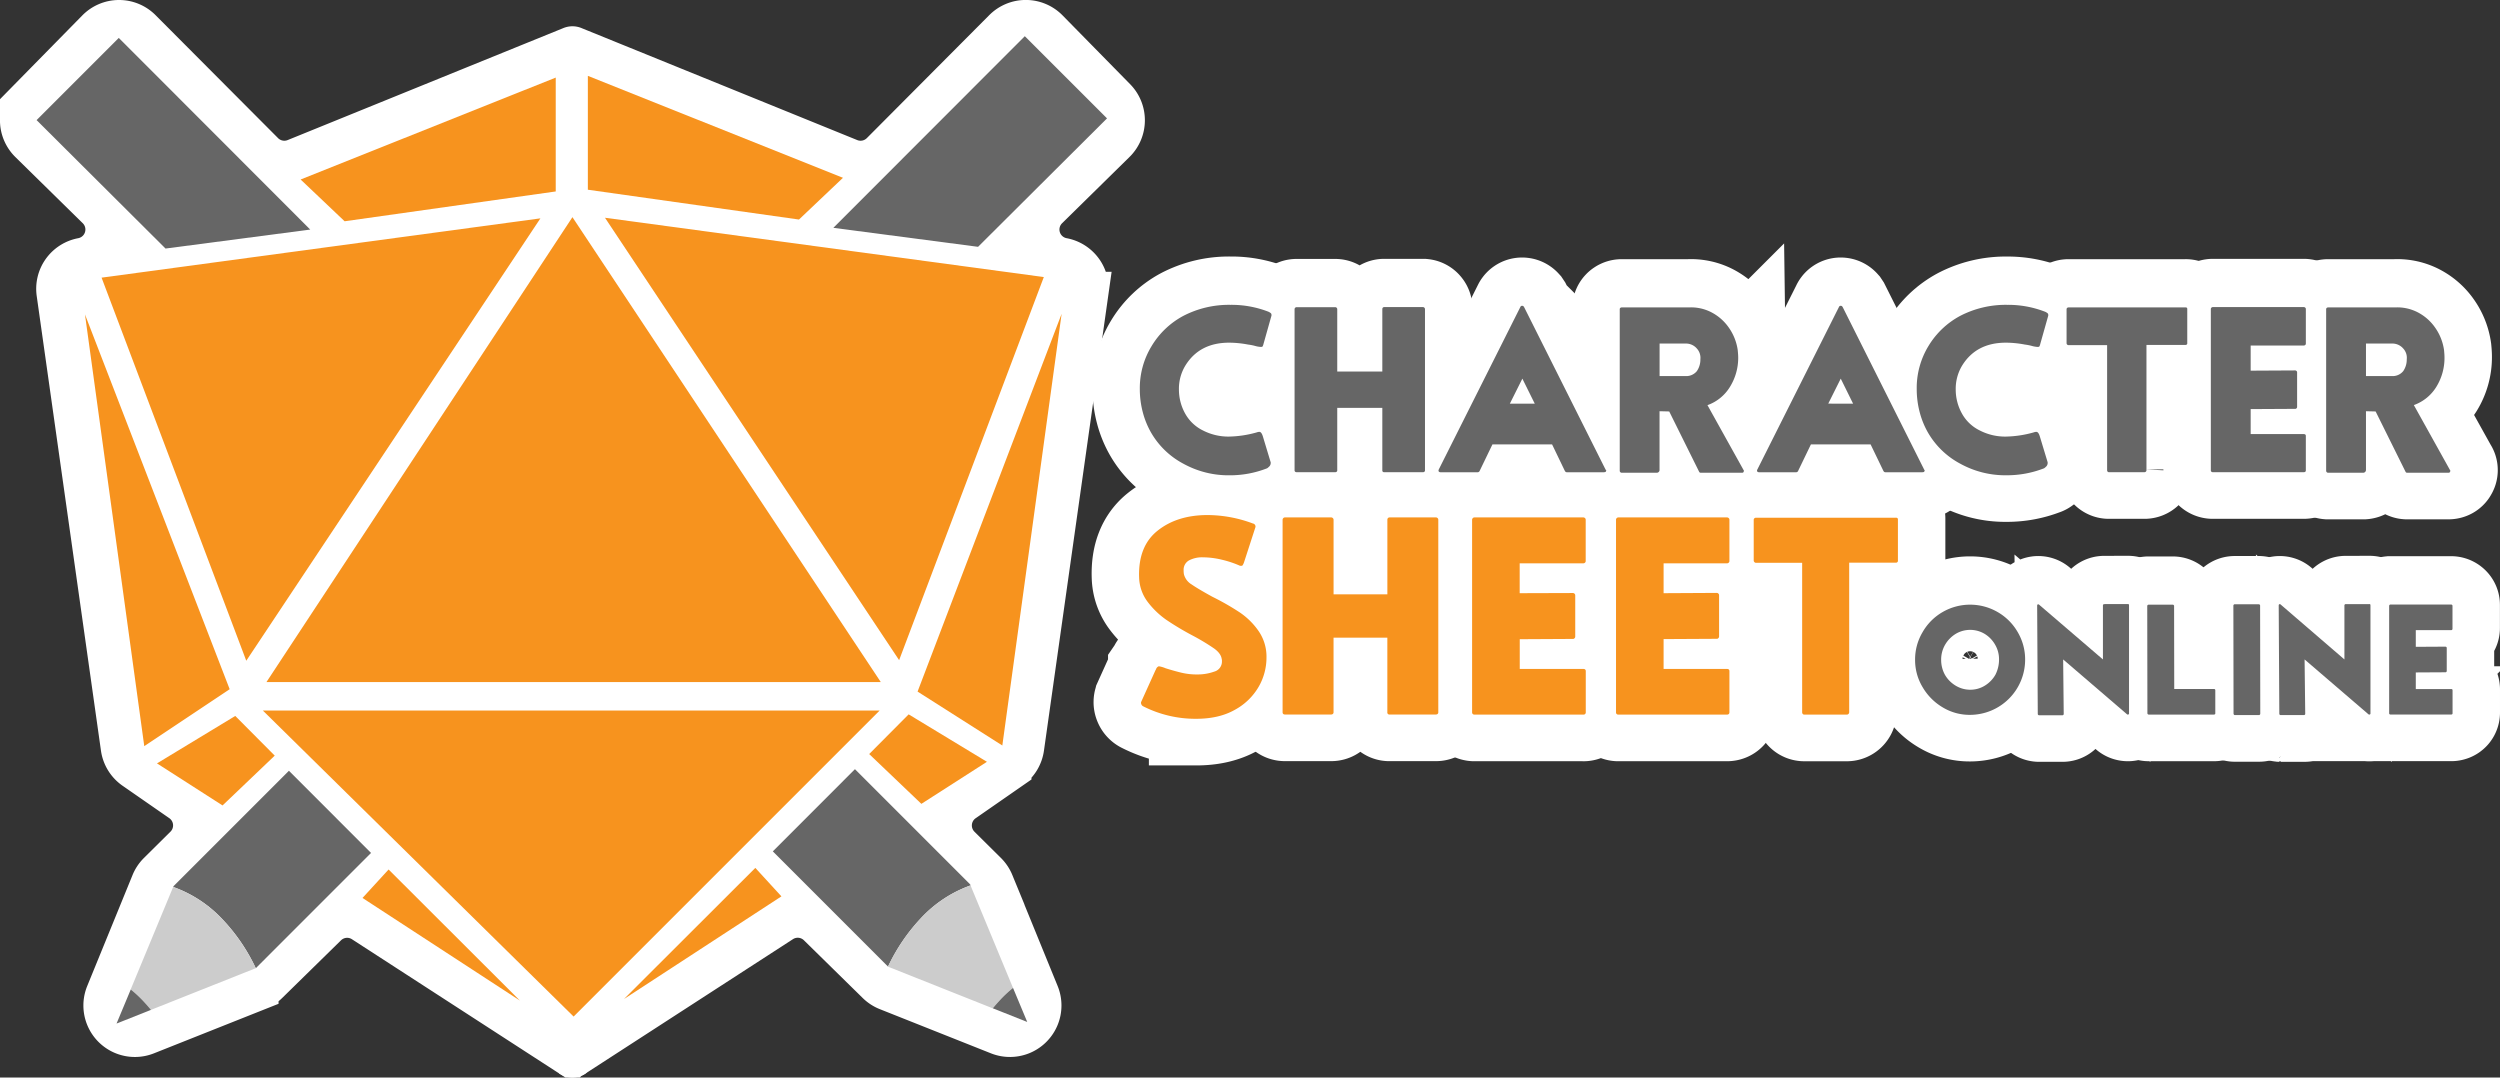 <svg xmlns="http://www.w3.org/2000/svg" viewBox="0 0 1053.92 454.26"><rect x="0" y="0" width="1053.92" height="454.26" fill="#333333" stroke="none"/><defs><style>.cls-1,.cls-5{fill:#666;}.cls-1,.cls-2,.cls-3{stroke:#fff;stroke-miterlimit:10;}.cls-1,.cls-2{stroke-width:40px;}.cls-2,.cls-4{fill:#f7931e;}.cls-3{fill:#fff;stroke-width:18px;}.cls-6{fill:#ccc;}</style></defs><title>Logo_CSO_text_outline_1</title><g id="Calque_2" data-name="Calque 2"><g id="Calque_1-2" data-name="Calque 1"><g id="Calque_1-2-2" data-name="Calque 1-2"><path class="cls-1" d="M497,163.85a20.73,20.73,0,0,0,2.58,10.07,17.19,17.19,0,0,0,7.55,7.21A23.4,23.4,0,0,0,518,183.71,45.84,45.84,0,0,0,529.57,182l.64-.2a3.22,3.22,0,0,1,.75-.1c.6,0,1.09.67,1.49,2l3.18,10.54a1.21,1.21,0,0,1,.1.59,2.08,2.08,0,0,1-.75,1.59c-.49.47-.81.7-.94.7A42.79,42.79,0,0,1,518.42,200a39.37,39.37,0,0,1-19.48-4.87,34.22,34.22,0,0,1-13.52-12.92,35,35,0,0,1-3.63-8.85,38.27,38.27,0,0,1-1.24-9.64,34,34,0,0,1,4.87-18.09,34.64,34.64,0,0,1,13.41-12.82,41.66,41.66,0,0,1,19.88-4.67,43,43,0,0,1,15.63,2.75,4.59,4.59,0,0,1,1.49.85,1.42,1.42,0,0,1,.1,1.24l-3.28,11.63a4.4,4.4,0,0,1-.35,1c-.1.17-.35.25-.74.25a10.21,10.21,0,0,1-2.39-.4,20.15,20.15,0,0,0-3-.59,43.75,43.75,0,0,0-8-.8q-12.43,0-18.39,9.54A18.77,18.77,0,0,0,497,163.85Z"/><path class="cls-1" d="M600.53,129.46a.77.77,0,0,1,.2.6v67.86a.71.71,0,0,1-.24.6.85.85,0,0,1-.55.2h-16.4a.72.72,0,0,1-.8-.61.61.61,0,0,1,0-.19V171.6h-19v26.32a.69.69,0,0,1-.25.6.85.85,0,0,1-.55.2h-16.4a.84.84,0,0,1-.54-.2.72.72,0,0,1-.25-.6V130.06a.87.87,0,0,1,.25-.65.8.8,0,0,1,.54-.25h16.4a.81.81,0,0,1,.55.25.87.87,0,0,1,.25.65V156.3h19V129.92a1,1,0,0,1,.2-.55.77.77,0,0,1,.6-.25h16.4A.82.82,0,0,1,600.53,129.46Z"/><path class="cls-1" d="M677.17,198l-.15.3c-.1.2-.18.3-.25.3a2.49,2.49,0,0,1-.6.1h-15.7a.83.83,0,0,1-.6-.3l-.2-.3L654.31,187H629.16l-5.37,11.13c0,.07-.06.17-.2.3a.8.8,0,0,1-.59.3H607.29a.91.91,0,0,1-.74-.3c-.17-.2-.15-.5,0-.89l34.39-68.49a.78.78,0,0,1,.79-.49.9.9,0,0,1,.6.29l.2.3,34.29,68.39Zm-35.39-38.76-5.27,10.54H647Z"/><path class="cls-1" d="M735,198.64q-.09.3-.69.3H717a.72.72,0,0,1-.69-.4L703.71,173.1l-4.08-.1v24.75a.92.92,0,0,1-.1.49.83.83,0,0,1-.2.3,1.15,1.15,0,0,1-.79.4H683.63a.83.83,0,0,1-.55-.25.81.81,0,0,1-.25-.55V130.06a.72.72,0,0,1,.25-.6.87.87,0,0,1,.55-.2H712a18.7,18.7,0,0,1,9.54,2.09,20.35,20.35,0,0,1,7.3,6.46,21.73,21.73,0,0,1,3.73,9.44c.13,1.33.2,2.32.2,3a23.2,23.2,0,0,1-3.38,12.38,18.25,18.25,0,0,1-9.54,7.8L735,197.77a.59.59,0,0,1,0,.83A.08.08,0,0,1,735,198.64Zm-18.18-47.31v-.2a5.77,5.77,0,0,0-1.49-4.57,6,6,0,0,0-4.58-2.09H699.63v13.72h11.13a5.76,5.76,0,0,0,4.58-2.09,8.57,8.57,0,0,0,1.49-4.77Z"/><path class="cls-1" d="M811.42,198l-.15.3c-.1.2-.18.3-.25.3a2.47,2.47,0,0,1-.59.1H794.75a.81.81,0,0,1-.59-.3l-.2-.3L788.59,187H763.42l-5.37,11.13c0,.07-.06.17-.19.3a.82.82,0,0,1-.6.3h-15.7a.93.93,0,0,1-.75-.3c-.17-.2-.15-.5.05-.89l34.39-68.49a.78.78,0,0,1,.8-.49.88.88,0,0,1,.59.29l.2.3,34.29,68.39ZM776,159.28l-5.27,10.54H781.2Z"/><path class="cls-1" d="M824.47,163.85a20.73,20.73,0,0,0,2.58,10.07,17.16,17.16,0,0,0,7.56,7.21,23.33,23.33,0,0,0,10.93,2.58A45.84,45.84,0,0,0,857.07,182l.65-.2a3.07,3.07,0,0,1,.74-.1c.6,0,1.1.67,1.49,2l3.19,10.54a1.49,1.49,0,0,1,.09.59,2.09,2.09,0,0,1-.74,1.59c-.5.47-.81.7-.94.7A42.94,42.94,0,0,1,845.94,200a39.3,39.3,0,0,1-19.52-4.86,34.28,34.28,0,0,1-13.52-12.92,35,35,0,0,1-3.63-8.85,38.27,38.27,0,0,1-1.24-9.64,34,34,0,0,1,4.87-18.09,34.73,34.73,0,0,1,13.42-12.82,41.66,41.66,0,0,1,19.88-4.67A42.83,42.83,0,0,1,861.8,131a4.25,4.25,0,0,1,1.49.85,1.39,1.39,0,0,1,.1,1.24l-3.28,11.63a4.37,4.37,0,0,1-.34,1c-.1.17-.35.25-.75.25a10.76,10.76,0,0,1-2.39-.4,20.15,20.15,0,0,0-3-.59,42.89,42.89,0,0,0-8-.8q-12.42,0-18.39,9.54A18.91,18.91,0,0,0,824.47,163.85Z"/><path class="cls-1" d="M921.93,129.41a.93.93,0,0,1,.15.65v14.21a.7.7,0,0,1-.6.8.67.67,0,0,1-.2,0h-16.4v52.85a.84.84,0,0,1-.79.8h-15a.69.69,0,0,1-.6-.25.9.9,0,0,1-.2-.55V145.17H872a.86.86,0,0,1-.8-.8V130.06a.75.75,0,0,1,.25-.6.87.87,0,0,1,.55-.2h49.3A1,1,0,0,1,921.93,129.41Z"/><path class="cls-1" d="M948.81,155.92l18.69-.1a.86.86,0,0,1,.65.25.76.76,0,0,1,.24.55v14.61a.8.8,0,0,1-.29.59.63.63,0,0,1-.5.2l-18.79.1v10.54h22.37c.59,0,.89.26.89.79v14.47c0,.54-.3.8-.89.8H932.81a.87.87,0,0,1-.55-.2.74.74,0,0,1-.24-.6v-68a.8.8,0,0,1,.24-.55.83.83,0,0,1,.55-.25h38.37a.85.85,0,0,1,.64.25.73.73,0,0,1,.25.55v14.61a.73.73,0,0,1-.25.55.88.88,0,0,1-.64.24H948.81Z"/><path class="cls-1" d="M1032.8,198.64q-.1.3-.69.3h-17.3a.74.74,0,0,1-.7-.4l-12.62-25.44-4.07-.1v24.75a1.2,1.2,0,0,1-1.1,1.19h-14.9a.86.86,0,0,1-.79-.8V130.06a.72.72,0,0,1,.25-.6.86.86,0,0,1,.54-.2h28.33a18.7,18.7,0,0,1,9.54,2.09,20.3,20.3,0,0,1,7.31,6.46,21.78,21.78,0,0,1,3.73,9.44c.13,1.33.19,2.32.19,3a23.19,23.19,0,0,1-3.37,12.38,18.36,18.36,0,0,1-9.55,7.8l15.21,27.34a.59.59,0,0,1,0,.83A.08.08,0,0,1,1032.8,198.64Zm-18.19-47.31v-.2a5.73,5.73,0,0,0-1.49-4.57,6,6,0,0,0-4.57-2.09H997.42v13.72h11.13a5.74,5.74,0,0,0,4.57-2.09A8.57,8.57,0,0,0,1014.61,151.33Z"/><path class="cls-2" d="M530.6,289.2a25.77,25.77,0,0,1-10,9.68q-6.66,3.8-16.27,3.8A48.61,48.61,0,0,1,482,297.45a1.58,1.58,0,0,1-.89-.95,1.31,1.31,0,0,1-.06-.83l6.06-13.41a2.67,2.67,0,0,0,.35-.72,1.92,1.92,0,0,1,1.07-1,11.82,11.82,0,0,1,2.85.84q3.8,1.19,6.77,1.89a27.64,27.64,0,0,0,6.53.72,20.85,20.85,0,0,0,7.18-1.19,4.38,4.38,0,0,0,3.27-4.39,3.23,3.23,0,0,0-.12-1.07q-.36-2.25-3.15-4.28a93,93,0,0,0-8.84-5.34A120.21,120.21,0,0,1,491.69,261a35.06,35.06,0,0,1-7.84-7.54,17.83,17.83,0,0,1-3.62-10.27Q479.75,230,488,223.43t21.07-6.59a55,55,0,0,1,19.11,3.56,1.29,1.29,0,0,1,.9.6,1.18,1.18,0,0,1,.17.95l-4.74,14.6a5.42,5.42,0,0,1-.72,1.54c-.16.16-.51.2-1.07.12a42.67,42.67,0,0,0-7.65-2.55,34.4,34.4,0,0,0-7.9-1,11.86,11.86,0,0,0-5.93,1.3,4.49,4.49,0,0,0-2.26,4.16,9.21,9.21,0,0,0,.12,1.66,7,7,0,0,0,3.2,4.28q2.73,1.89,8.79,5.22a107.27,107.27,0,0,1,11.6,6.64,30.32,30.32,0,0,1,7.9,7.83,19,19,0,0,1,3.32,11.17A24.64,24.64,0,0,1,530.6,289.2Z"/><path class="cls-2" d="M606.11,218.15a1,1,0,0,1,.23.71v81.06a.87.87,0,0,1-.29.71,1,1,0,0,1-.66.24H585.81a.83.83,0,0,1-.95-.7.76.76,0,0,1,0-.3V268.48H562.18v31.44a.85.85,0,0,1-.3.71,1,1,0,0,1-.65.24H541.64a1,1,0,0,1-.65-.24.91.91,0,0,1-.3-.71V218.86a1,1,0,0,1,.3-.77.87.87,0,0,1,.65-.3h19.59a.93.93,0,0,1,.65.3,1,1,0,0,1,.3.77V250.2h22.68V218.74a1,1,0,0,1,.23-.65.87.87,0,0,1,.72-.3h19.61A1,1,0,0,1,606.11,218.15Z"/><path class="cls-2" d="M640.65,249.73l22.32-.12a1.07,1.07,0,0,1,.78.29,1,1,0,0,1,.29.66V268a1,1,0,0,1-.35.71.78.78,0,0,1-.6.24l-22.44.12v12.58h26.77c.71,0,1.06.32,1.06.95v17.31a.93.93,0,0,1-1.06,1H621.54a1,1,0,0,1-.65-.24.91.91,0,0,1-.3-.71V218.74a.94.94,0,0,1,.3-.65.87.87,0,0,1,.65-.3h45.88a1,1,0,0,1,.77.3.86.86,0,0,1,.29.65v17.45a.88.88,0,0,1-.29.66,1,1,0,0,1-.77.29H640.65Z"/><path class="cls-2" d="M701.32,249.73l22.32-.12a1,1,0,0,1,.77.29.89.89,0,0,1,.3.66V268a1,1,0,0,1-.36.71.76.76,0,0,1-.59.24l-22.44.12v12.58H728c.72,0,1.07.32,1.07.95v17.31c0,.63-.35,1-1.07,1H682.21a1,1,0,0,1-.66-.24.87.87,0,0,1-.29-.71V218.74a.89.89,0,0,1,.29-.65.93.93,0,0,1,.66-.3H728a1,1,0,0,1,.77.3.87.87,0,0,1,.3.65v17.45a.89.89,0,0,1-.3.66,1,1,0,0,1-.77.29H701.32Z"/><path class="cls-2" d="M799.92,218.09a1.11,1.11,0,0,1,.18.77v17a.83.83,0,0,1-.65,1,.76.76,0,0,1-.3,0H779.56v63.06a1,1,0,0,1-.95,1H760.68a.85.85,0,0,1-.71-.3,1,1,0,0,1-.24-.65V236.92H740.26a.87.87,0,0,1-.65-.29,1,1,0,0,1-.3-.66V218.86a.88.88,0,0,1,.3-.71,1,1,0,0,1,.65-.24h58.89A1.15,1.15,0,0,1,799.92,218.09Z"/><path class="cls-1" d="M853.73,277.84A23.27,23.27,0,0,1,830.53,301a21.92,21.92,0,0,1-11.59-3.18,23.84,23.84,0,0,1-8.42-8.48,22.11,22.11,0,0,1-3.18-11.53,22.51,22.51,0,0,1,3.12-11.6,22.82,22.82,0,0,1,8.48-8.55,23.15,23.15,0,0,1,23.19,0,22.92,22.92,0,0,1,8.48,8.48A22.63,22.63,0,0,1,853.73,277.84Zm-11-.27a12.06,12.06,0,0,0-1.63-6.09,12.71,12.71,0,0,0-4.4-4.58,11.9,11.9,0,0,0-12.28,0A13.16,13.16,0,0,0,820,271.5a12.43,12.43,0,0,0-1.65,6.36,13,13,0,0,0,1.59,6.29,12.8,12.8,0,0,0,4.5,4.57,11.87,11.87,0,0,0,6.16,1.73,11.66,11.66,0,0,0,6.17-1.73,12.87,12.87,0,0,0,4.44-4.57,14.06,14.06,0,0,0,1.54-6.58Z"/><path class="cls-1" d="M897.13,254.31c.26,0,.4.18.4.53v45.53a.46.46,0,0,1-.4.53.28.28,0,0,1-.13,0,.49.49,0,0,1-.34-.14l-26.9-23.06.27,22.93a.5.5,0,0,1-.17.37.48.48,0,0,1-.36.16h-9.88a.52.52,0,0,1-.36-.16.58.58,0,0,1-.17-.37L858.83,255q0-.47.3-.57a.53.53,0,0,1,.56.17l26.84,23.06v-22.8a.52.52,0,0,1,.16-.36.53.53,0,0,1,.37-.17Z"/><path class="cls-1" d="M933.71,290.23a.53.53,0,0,1,.19.4v9.74a.43.43,0,0,1-.16.39.55.55,0,0,1-.37.14H905.81a.53.53,0,0,1-.37-.17.52.52,0,0,1-.16-.36l-.07-45.26a.58.58,0,0,1,.17-.37.52.52,0,0,1,.36-.16H916a.48.48,0,0,1,.36.16.5.5,0,0,1,.17.37l.06,35h16.77A.56.56,0,0,1,933.71,290.23Z"/><path class="cls-1" d="M941.76,300.92a.61.61,0,0,1-.17-.39L941.52,255a.63.63,0,0,1,.17-.43.53.53,0,0,1,.37-.17h10.2a.53.53,0,0,1,.36.17.55.55,0,0,1,.17.43l.07,45.53a.52.52,0,0,1-.17.39.43.43,0,0,1-.36.2H942.12A.45.45,0,0,1,941.76,300.92Z"/><path class="cls-1" d="M998.91,254.31c.26,0,.4.18.4.53v45.53a.46.46,0,0,1-.4.53.33.33,0,0,1-.14,0,.47.47,0,0,1-.33-.14l-26.9-23.06.27,22.93a.5.5,0,0,1-.17.37.48.48,0,0,1-.36.16h-9.86a.52.52,0,0,1-.36-.16.58.58,0,0,1-.17-.37L960.63,255q0-.47.3-.57a.53.53,0,0,1,.56.17l26.84,23.06v-22.8a.52.52,0,0,1,.16-.36.53.53,0,0,1,.37-.17h10Z"/><path class="cls-1" d="M1018.42,272.34l12.46-.07a.61.61,0,0,1,.43.17.48.48,0,0,1,.16.36v9.74a.52.52,0,0,1-.2.4.4.4,0,0,1-.33.13l-12.52.07v7h14.91c.4,0,.59.18.59.53v9.68c0,.35-.19.53-.59.53h-25.61a.54.54,0,0,1-.36-.14.48.48,0,0,1-.17-.39V255a.6.6,0,0,1,.53-.53h25.58a.61.61,0,0,1,.43.17.48.48,0,0,1,.16.36v9.74a.52.52,0,0,1-.16.37.56.56,0,0,1-.43.16h-14.88Z"/></g><path class="cls-3" d="M241.32,20.07"/><path class="cls-3" d="M241.32,445.41"/><path class="cls-3" d="M241.82,445.08l87.57-56.71a12.7,12.7,0,0,1,15.82,1.6L370,414.31a12.73,12.73,0,0,0,4.22,2.75l46.86,18.63a12.71,12.71,0,0,0,16.46-16.61l-19.09-46.77a12.87,12.87,0,0,0-2.8-4.21L404.45,357a12.71,12.71,0,0,1,1.72-19.45l19.67-13.66a12.73,12.73,0,0,0,5.34-8.66l27.08-191.65A12.71,12.71,0,0,0,448,109.26h0a12.71,12.71,0,0,1-6.57-21.56l28.41-27.92a12.72,12.72,0,0,0,.15-18l-28.48-29a12.73,12.73,0,0,0-18.08-.06L371.79,64.59A12.72,12.72,0,0,1,358,67.39L241.82,20.2a1.25,1.25,0,0,0-.5-.13,1.32,1.32,0,0,0-.5.13L124.65,67.39a12.72,12.72,0,0,1-13.79-2.8L59.2,12.74a12.71,12.71,0,0,0-18.07.06l-28.49,29a12.72,12.72,0,0,0,.16,18L41.21,87.7a12.72,12.72,0,0,1-6.57,21.56h0a12.71,12.71,0,0,0-10.25,14.28L51.47,315.19a12.72,12.72,0,0,0,5.33,8.66l19.68,13.66A12.71,12.71,0,0,1,78.2,357L67,368.1a12.57,12.57,0,0,0-2.8,4.21l-19.1,46.77a12.71,12.71,0,0,0,16.47,16.61l46.86-18.63a12.68,12.68,0,0,0,4.21-2.75L137.44,390a12.7,12.7,0,0,1,15.82-1.6l87.56,56.71a.68.68,0,0,0,.5.18A.66.66,0,0,0,241.82,445.08Z"/><g id="Calque_1-2-3" data-name="Calque 1-2"><polygon class="cls-4" points="241.32 91.55 112.32 287.55 371.32 287.55 241.32 91.55"/><polygon class="cls-4" points="227.82 92.05 103.82 278.55 42.82 117.05 227.82 92.05"/><polygon class="cls-4" points="255.04 91.8 379.04 278.3 440.04 116.8 255.04 91.8"/><polygon class="cls-4" points="110.82 299.55 370.82 299.55 241.82 428.55 110.82 299.55"/><polygon class="cls-5" points="351.32 96.05 432.03 15.26 466.68 49.91 412.32 104.05 351.32 96.05"/><polygon class="cls-4" points="336.82 92.55 247.82 79.98 247.82 31.98 355.37 74.95 336.82 92.55"/><polygon class="cls-4" points="35.82 132.55 96.82 290.55 60.82 314.55 35.82 132.55"/><polygon class="cls-4" points="447.55 132.28 386.82 291.55 422.55 314.28 447.55 132.28"/><polygon class="cls-4" points="93.82 339.55 66.18 321.82 99.18 301.82 115.82 318.55 93.82 339.55"/><polygon class="cls-4" points="152.82 378.55 219.18 421.82 163.82 366.55 152.82 378.55"/><polygon class="cls-5" points="130.78 96.78 50.07 15.98 15.42 50.63 69.78 104.78 130.78 96.78"/><polygon class="cls-4" points="145.28 93.28 234.28 80.71 234.28 32.71 126.73 75.67 145.28 93.28"/><polygon class="cls-4" points="388.42 338.88 416.06 321.15 383.06 301.15 366.42 317.88 388.42 338.88"/><polygon class="cls-4" points="329.42 377.88 263.06 421.15 318.42 365.88 329.42 377.88"/><path class="cls-5" d="M121.8,324.93,73.21,373.52l-.17.4a52.7,52.7,0,0,1,21,13.89,77.78,77.78,0,0,1,13.8,20.35l48.58-48.59Z"/><path class="cls-6" d="M73,373.92l-17.91,43.2a51.79,51.79,0,0,1,5.67,5.31q1.53,1.68,2.88,3.3l44.17-17.57h0a77.78,77.78,0,0,0-13.8-20.35,52.7,52.7,0,0,0-21-13.89"/><path class="cls-5" d="M55.13,417.12l-6,14.38,14.52-5.77c-.9-1.09-1.86-2.18-2.88-3.3a51.79,51.79,0,0,0-5.67-5.31"/><path class="cls-5" d="M360.42,324.26,409,372.85l.17.4a52.94,52.94,0,0,0-21,13.89,78.69,78.69,0,0,0-13.8,20.35L325.8,358.91Z"/><path class="cls-6" d="M409.14,373.26l17.91,43.2a52.81,52.81,0,0,0-5.67,5.32q-1.53,1.67-2.88,3.29l-44.17-17.56h0a78.69,78.69,0,0,1,13.8-20.35,52.94,52.94,0,0,1,21-13.89"/><path class="cls-5" d="M427.05,416.45l6,14.38-14.52-5.77q1.35-1.62,2.88-3.29a52.81,52.81,0,0,1,5.67-5.32"/><path class="cls-5" d="M497,164.19a20.73,20.73,0,0,0,2.58,10.07,17.19,17.19,0,0,0,7.55,7.21A23.4,23.4,0,0,0,518,184.05a45.84,45.84,0,0,0,11.53-1.69l.64-.2a3.22,3.22,0,0,1,.75-.1c.6,0,1.09.67,1.49,2l3.18,10.54a1.21,1.21,0,0,1,.1.59,2.08,2.08,0,0,1-.75,1.59c-.49.47-.81.7-.94.7a42.79,42.79,0,0,1-15.62,2.89,39.37,39.37,0,0,1-19.48-4.87,34.22,34.22,0,0,1-13.52-12.92,35,35,0,0,1-3.63-8.85,38.27,38.27,0,0,1-1.24-9.64A34,34,0,0,1,485.42,146a34.64,34.64,0,0,1,13.41-12.82,41.66,41.66,0,0,1,19.88-4.67,43,43,0,0,1,15.63,2.75,4.59,4.59,0,0,1,1.49.85,1.42,1.42,0,0,1,.1,1.24L532.65,145a4.4,4.4,0,0,1-.35,1c-.1.17-.35.25-.74.25a10.21,10.21,0,0,1-2.39-.4,20.15,20.15,0,0,0-3-.59,43.75,43.75,0,0,0-8-.8q-12.43,0-18.39,9.54A18.77,18.77,0,0,0,497,164.19Z"/><path class="cls-5" d="M600.53,129.8a.77.77,0,0,1,.2.6v67.86a.71.71,0,0,1-.24.6.85.85,0,0,1-.55.2h-16.4a.72.72,0,0,1-.8-.61.61.61,0,0,1,0-.19V171.94h-19v26.32a.69.69,0,0,1-.25.6.85.85,0,0,1-.55.2h-16.4a.84.84,0,0,1-.54-.2.72.72,0,0,1-.25-.6V130.4a.87.87,0,0,1,.25-.65.8.8,0,0,1,.54-.25h16.4a.81.81,0,0,1,.55.25.87.87,0,0,1,.25.65v26.24h19V130.26a1,1,0,0,1,.2-.55.77.77,0,0,1,.6-.25h16.4A.82.82,0,0,1,600.53,129.8Z"/><path class="cls-5" d="M677.17,198.38l-.15.3c-.1.2-.18.3-.25.3a2.49,2.49,0,0,1-.6.1h-15.7a.83.83,0,0,1-.6-.3l-.2-.3-5.36-11.13H629.16l-5.37,11.13c0,.07-.06.17-.2.3a.8.8,0,0,1-.59.3H607.29a.91.91,0,0,1-.74-.3c-.17-.2-.15-.5,0-.89l34.39-68.49a.78.78,0,0,1,.79-.49.9.9,0,0,1,.6.29l.2.3,34.29,68.39Zm-35.39-38.76-5.27,10.54H647Z"/><path class="cls-5" d="M735,199q-.09.3-.69.3H717a.72.72,0,0,1-.69-.4l-12.62-25.44-4.08-.1v24.75a.92.92,0,0,1-.1.49.83.83,0,0,1-.2.3,1.15,1.15,0,0,1-.79.4H683.63a.83.83,0,0,1-.55-.25.81.81,0,0,1-.25-.55V130.4a.72.72,0,0,1,.25-.6.87.87,0,0,1,.55-.2H712a18.7,18.7,0,0,1,9.54,2.09,20.35,20.35,0,0,1,7.3,6.46,21.73,21.73,0,0,1,3.73,9.44c.13,1.33.2,2.32.2,3A23.2,23.2,0,0,1,729.35,163a18.25,18.25,0,0,1-9.54,7.8L735,198.11a.59.59,0,0,1,0,.83A.08.08,0,0,1,735,199Zm-18.18-47.31v-.2a5.77,5.77,0,0,0-1.49-4.57,6,6,0,0,0-4.58-2.09H699.63v13.72h11.13a5.76,5.76,0,0,0,4.58-2.09,8.57,8.57,0,0,0,1.49-4.77Z"/><path class="cls-5" d="M811.42,198.38l-.15.3c-.1.2-.18.3-.25.3a2.47,2.47,0,0,1-.59.1H794.75a.81.81,0,0,1-.59-.3l-.2-.3-5.37-11.13H763.42l-5.37,11.13c0,.07-.06.17-.19.3a.82.82,0,0,1-.6.3h-15.7a.93.93,0,0,1-.75-.3c-.17-.2-.15-.5.05-.89l34.39-68.49a.78.78,0,0,1,.8-.49.88.88,0,0,1,.59.29l.2.3,34.29,68.39ZM776,159.62l-5.27,10.54H781.2Z"/><path class="cls-5" d="M824.47,164.19a20.73,20.73,0,0,0,2.58,10.07,17.16,17.16,0,0,0,7.56,7.21,23.33,23.33,0,0,0,10.93,2.58,45.84,45.84,0,0,0,11.53-1.69l.65-.2a3.07,3.07,0,0,1,.74-.1c.6,0,1.1.67,1.49,2l3.19,10.54a1.49,1.49,0,0,1,.09.59,2.09,2.09,0,0,1-.74,1.59c-.5.47-.81.7-.94.7a42.94,42.94,0,0,1-15.61,2.88,39.3,39.3,0,0,1-19.52-4.86,34.28,34.28,0,0,1-13.52-12.92,35,35,0,0,1-3.63-8.85,38.27,38.27,0,0,1-1.24-9.64A34,34,0,0,1,812.9,146a34.73,34.73,0,0,1,13.42-12.82,41.66,41.66,0,0,1,19.88-4.67,42.83,42.83,0,0,1,15.6,2.78,4.25,4.25,0,0,1,1.49.85,1.39,1.39,0,0,1,.1,1.24L860.11,145a4.37,4.37,0,0,1-.34,1c-.1.17-.35.25-.75.25a10.76,10.76,0,0,1-2.39-.4,20.15,20.15,0,0,0-3-.59,42.89,42.89,0,0,0-8-.8q-12.42,0-18.39,9.54A18.91,18.91,0,0,0,824.47,164.19Z"/><path class="cls-5" d="M921.93,129.75a.93.93,0,0,1,.15.65v14.21a.7.7,0,0,1-.6.8h-16.6v52.85a.84.84,0,0,1-.79.8h-15a.69.69,0,0,1-.6-.25.9.9,0,0,1-.2-.55V145.51H872a.86.86,0,0,1-.8-.8V130.4a.75.75,0,0,1,.25-.6.87.87,0,0,1,.55-.2h49.3A1,1,0,0,1,921.93,129.75Z"/><path class="cls-5" d="M948.81,156.26l18.69-.1a.86.86,0,0,1,.65.25.76.76,0,0,1,.24.55v14.61a.8.8,0,0,1-.29.59.63.63,0,0,1-.5.2l-18.79.1V183h22.37c.59,0,.89.26.89.79v14.47c0,.54-.3.8-.89.8H932.81a.87.87,0,0,1-.55-.2.74.74,0,0,1-.24-.6v-68a.8.8,0,0,1,.24-.55.83.83,0,0,1,.55-.25h38.37a.85.85,0,0,1,.64.25.73.73,0,0,1,.25.55v14.61a.73.73,0,0,1-.25.55.88.88,0,0,1-.64.24H948.81Z"/><path class="cls-5" d="M1032.8,199q-.1.3-.69.3h-17.3a.74.74,0,0,1-.7-.4l-12.62-25.44-4.07-.1v24.75a1.2,1.2,0,0,1-1.1,1.19h-14.9a.86.86,0,0,1-.79-.8V130.4a.72.72,0,0,1,.25-.6.86.86,0,0,1,.54-.2h28.33a18.7,18.7,0,0,1,9.54,2.09,20.3,20.3,0,0,1,7.31,6.46,21.78,21.78,0,0,1,3.73,9.44c.13,1.33.19,2.32.19,3a23.19,23.19,0,0,1-3.37,12.38,18.36,18.36,0,0,1-9.55,7.8l15.21,27.34a.59.59,0,0,1,0,.83A.08.08,0,0,1,1032.8,199Zm-18.19-47.31v-.2a5.73,5.73,0,0,0-1.49-4.57,6,6,0,0,0-4.57-2.09H997.42v13.72h11.13a5.74,5.74,0,0,0,4.57-2.09A8.57,8.57,0,0,0,1014.61,151.67Z"/><path class="cls-4" d="M530.6,289.54a25.77,25.77,0,0,1-10,9.68q-6.66,3.79-16.27,3.8A48.61,48.61,0,0,1,482,297.79a1.58,1.58,0,0,1-.89-1,1.31,1.31,0,0,1-.06-.83l6.06-13.41a2.67,2.67,0,0,0,.35-.72,1.92,1.92,0,0,1,1.07-.95,11.82,11.82,0,0,1,2.85.84q3.8,1.19,6.77,1.89a27.64,27.64,0,0,0,6.53.72,20.85,20.85,0,0,0,7.18-1.19,4.38,4.38,0,0,0,3.27-4.39,3.23,3.23,0,0,0-.12-1.07q-.36-2.25-3.15-4.28a93,93,0,0,0-8.84-5.34,120.21,120.21,0,0,1-11.34-6.76,35.06,35.06,0,0,1-7.84-7.54,17.83,17.83,0,0,1-3.62-10.27q-.48-13.18,7.78-19.77t21.07-6.59a55,55,0,0,1,19.11,3.56,1.29,1.29,0,0,1,.9.6,1.18,1.18,0,0,1,.17.95l-4.74,14.6a5.42,5.42,0,0,1-.72,1.54c-.16.16-.51.2-1.07.12a42.67,42.67,0,0,0-7.65-2.55,34.4,34.4,0,0,0-7.9-1,11.86,11.86,0,0,0-5.93,1.3,4.49,4.49,0,0,0-2.26,4.16,9.21,9.21,0,0,0,.12,1.66,7,7,0,0,0,3.2,4.28q2.73,1.89,8.79,5.22a107.27,107.27,0,0,1,11.6,6.64,30.32,30.32,0,0,1,7.9,7.83,19,19,0,0,1,3.32,11.17A24.64,24.64,0,0,1,530.6,289.54Z"/><path class="cls-4" d="M606.11,218.49a1,1,0,0,1,.23.71v81.06a.87.87,0,0,1-.29.71,1,1,0,0,1-.66.24H585.81a.83.83,0,0,1-.95-.7.76.76,0,0,1,0-.3V268.82H562.18v31.44a.85.85,0,0,1-.3.71,1,1,0,0,1-.65.24H541.64A1,1,0,0,1,541,301a.91.91,0,0,1-.3-.71V219.2a1,1,0,0,1,.3-.77.87.87,0,0,1,.65-.3h19.59a.93.93,0,0,1,.65.3,1,1,0,0,1,.3.77v31.34h22.68V219.08a1,1,0,0,1,.23-.65.87.87,0,0,1,.72-.3h19.61A1,1,0,0,1,606.11,218.49Z"/><path class="cls-4" d="M640.65,250.07,663,250a1.07,1.07,0,0,1,.78.29,1,1,0,0,1,.29.66v17.45a1,1,0,0,1-.35.71.78.78,0,0,1-.6.24l-22.44.12V282h26.77c.71,0,1.06.32,1.06.95v17.31a.93.93,0,0,1-1.06,1H621.54a1,1,0,0,1-.65-.24.91.91,0,0,1-.3-.71V219.08a.94.94,0,0,1,.3-.65.87.87,0,0,1,.65-.3h45.88a1,1,0,0,1,.77.3.86.86,0,0,1,.29.65v17.45a.88.88,0,0,1-.29.66,1,1,0,0,1-.77.29H640.65Z"/><path class="cls-4" d="M701.32,250.07l22.32-.12a1,1,0,0,1,.77.29.89.89,0,0,1,.3.66v17.45a1,1,0,0,1-.36.71.76.76,0,0,1-.59.24l-22.44.12V282H728c.72,0,1.07.32,1.07.95v17.31c0,.63-.35,1-1.07,1H682.21a1,1,0,0,1-.66-.24.87.87,0,0,1-.29-.71V219.08a.89.89,0,0,1,.29-.65.93.93,0,0,1,.66-.3H728a1,1,0,0,1,.77.3.87.87,0,0,1,.3.65v17.45a.89.89,0,0,1-.3.66,1,1,0,0,1-.77.29H701.32Z"/><path class="cls-4" d="M799.92,218.43a1.11,1.11,0,0,1,.18.77v17a.83.83,0,0,1-.65,1,.76.76,0,0,1-.3,0H779.56v63.06a1,1,0,0,1-.95,1H760.68a.85.85,0,0,1-.71-.3,1,1,0,0,1-.24-.65V237.26H740.26a.87.87,0,0,1-.65-.29,1,1,0,0,1-.3-.66V219.2a.88.88,0,0,1,.3-.71,1,1,0,0,1,.65-.24h58.89A1.15,1.15,0,0,1,799.92,218.43Z"/><path class="cls-5" d="M853.73,278.18a23.27,23.27,0,0,1-23.2,23.18,21.92,21.92,0,0,1-11.59-3.18,23.84,23.84,0,0,1-8.42-8.48,22.11,22.11,0,0,1-3.18-11.53,22.51,22.51,0,0,1,3.12-11.6,22.82,22.82,0,0,1,8.48-8.55,23.15,23.15,0,0,1,23.19,0,22.92,22.92,0,0,1,8.48,8.48A22.63,22.63,0,0,1,853.73,278.18Zm-11-.27a12.06,12.06,0,0,0-1.63-6.09,12.71,12.71,0,0,0-4.4-4.58,11.9,11.9,0,0,0-12.28,0,13.16,13.16,0,0,0-4.44,4.58,12.43,12.43,0,0,0-1.65,6.36,13,13,0,0,0,1.59,6.29,12.8,12.8,0,0,0,4.5,4.57,11.87,11.87,0,0,0,6.16,1.73,11.66,11.66,0,0,0,6.17-1.73,12.87,12.87,0,0,0,4.44-4.57,14.06,14.06,0,0,0,1.54-6.58Z"/><path class="cls-5" d="M897.13,254.65c.26,0,.4.18.4.53v45.53a.46.46,0,0,1-.4.53H897a.49.49,0,0,1-.34-.14L869.76,278,870,301a.5.5,0,0,1-.17.37.48.48,0,0,1-.36.16h-9.88a.52.52,0,0,1-.36-.16.58.58,0,0,1-.17-.37l-.26-45.65q0-.47.3-.57a.53.53,0,0,1,.56.17L886.53,278v-22.8a.52.52,0,0,1,.16-.36.53.53,0,0,1,.37-.17Z"/><path class="cls-5" d="M933.71,290.57a.53.53,0,0,1,.19.4v9.74a.43.43,0,0,1-.16.39.55.55,0,0,1-.37.14H905.81a.53.53,0,0,1-.37-.17.52.52,0,0,1-.16-.36l-.07-45.26a.58.58,0,0,1,.17-.37.52.52,0,0,1,.36-.16H916a.48.48,0,0,1,.36.16.5.5,0,0,1,.17.37l.06,35h16.77A.56.56,0,0,1,933.71,290.57Z"/><path class="cls-5" d="M941.76,301.26a.61.61,0,0,1-.17-.39l-.07-45.53a.63.63,0,0,1,.17-.43.53.53,0,0,1,.37-.17h10.2a.53.53,0,0,1,.36.17.55.55,0,0,1,.17.43l.07,45.53a.52.52,0,0,1-.17.39.43.43,0,0,1-.36.2H942.12A.45.45,0,0,1,941.76,301.26Z"/><path class="cls-5" d="M998.91,254.65c.26,0,.4.18.4.53v45.53a.46.46,0,0,1-.4.53h-.14a.47.47,0,0,1-.33-.14L971.54,278l.27,22.93a.5.5,0,0,1-.17.37.48.48,0,0,1-.36.16h-9.86a.52.52,0,0,1-.36-.16.58.58,0,0,1-.17-.37l-.26-45.65q0-.47.3-.57a.53.53,0,0,1,.56.17L988.33,278v-22.8a.52.52,0,0,1,.16-.36.53.53,0,0,1,.37-.17h10Z"/><path class="cls-5" d="M1018.42,272.68l12.46-.07a.61.61,0,0,1,.43.17.48.48,0,0,1,.16.36v9.74a.52.52,0,0,1-.2.4.4.4,0,0,1-.33.13l-12.52.07v7h14.91c.4,0,.59.18.59.53v9.68c0,.35-.19.53-.59.53h-25.61a.54.54,0,0,1-.36-.14.48.48,0,0,1-.17-.39V255.38a.6.6,0,0,1,.53-.53h25.58a.61.61,0,0,1,.43.17.48.48,0,0,1,.16.36v9.74a.52.52,0,0,1-.16.37.56.56,0,0,1-.43.16h-14.88Z"/></g><path class="cls-3" d="M240.82,445.08a1,1,0,0,0,.5.18.84.84,0,0,0,.5-.18"/></g></g></svg>